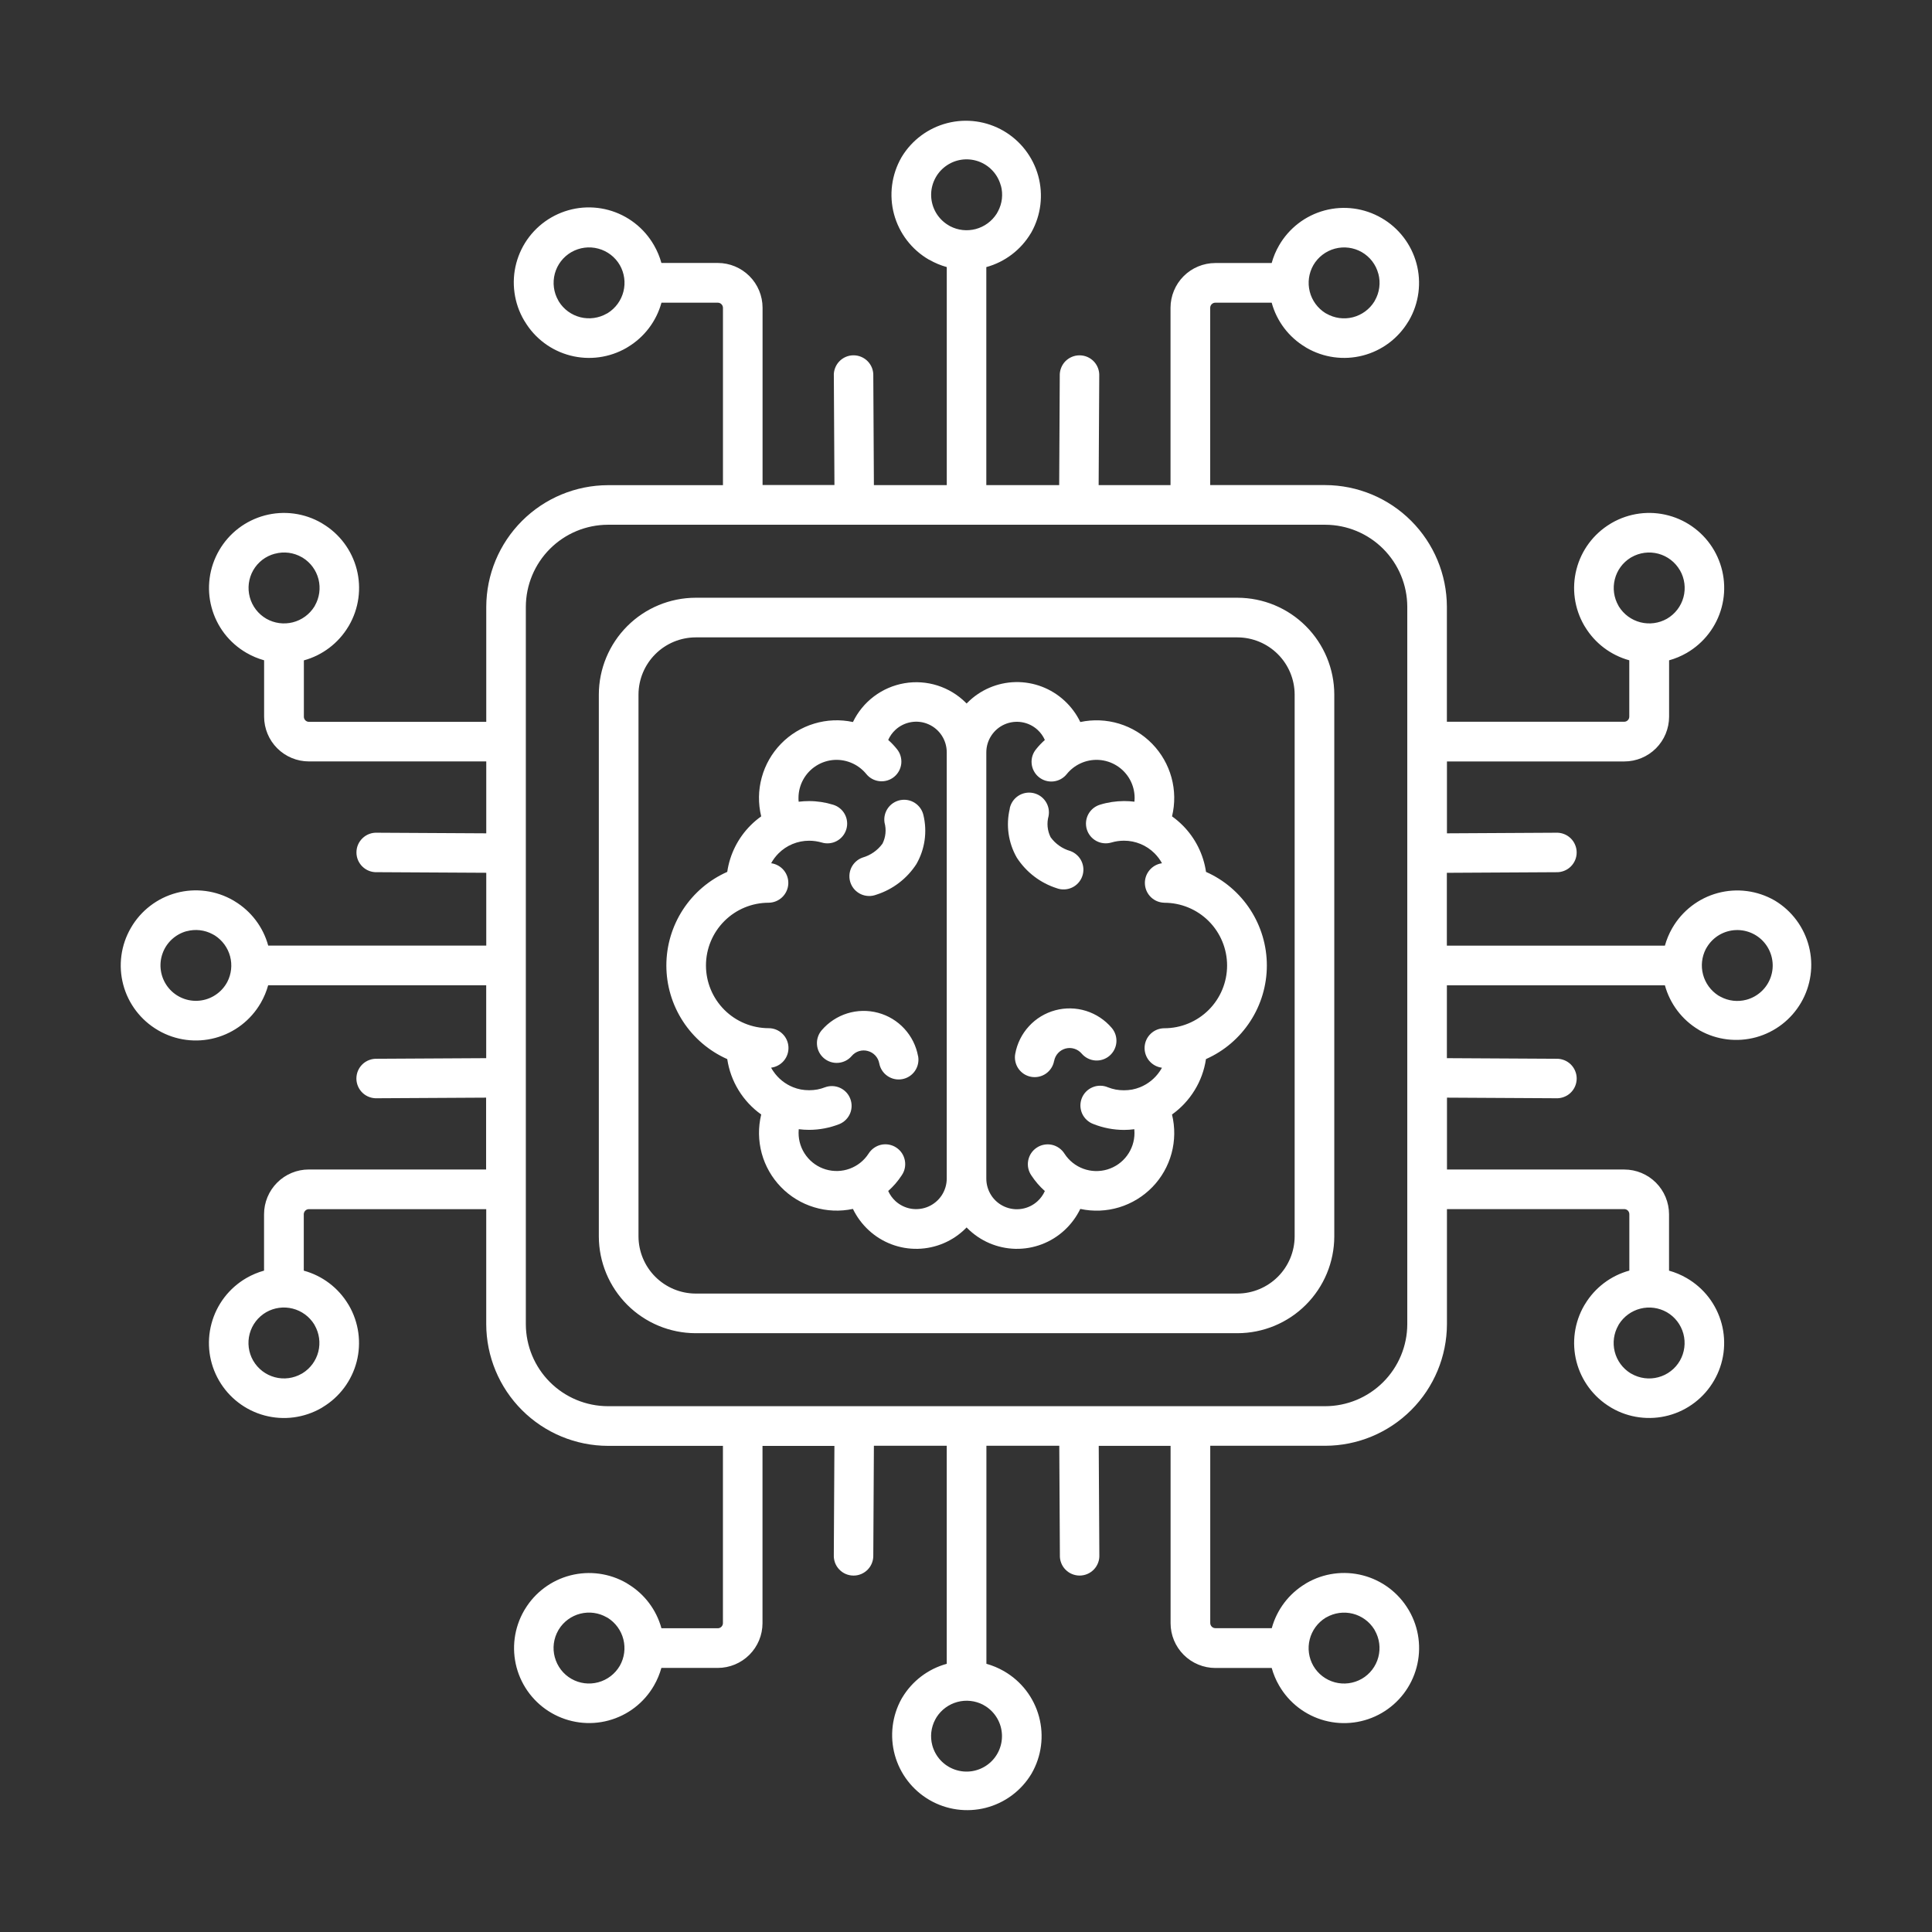 <svg width="64" height="64" viewBox="0 0 64 64" fill="none" xmlns="http://www.w3.org/2000/svg">
<rect x="0" y="0" width="64" height="64" fill="#333333" stroke="none"/>
<path fill-rule="evenodd" clip-rule="evenodd" d="M18.927 8.352C18.657 8.508 18.46 8.764 18.379 9.065C18.299 9.366 18.34 9.687 18.496 9.957L18.512 9.987C18.673 10.247 18.929 10.434 19.225 10.509C19.521 10.583 19.835 10.54 20.1 10.388L20.131 10.372C20.39 10.21 20.577 9.954 20.652 9.658C20.727 9.362 20.684 9.048 20.533 8.783C20.377 8.513 20.12 8.316 19.819 8.236C19.518 8.155 19.198 8.197 18.928 8.352H18.927ZM4.336 30.737C4.499 30.454 4.716 30.206 4.975 30.008C5.234 29.809 5.529 29.663 5.845 29.579C6.16 29.494 6.489 29.473 6.813 29.516C7.136 29.559 7.448 29.665 7.731 29.829C7.745 29.837 7.758 29.845 7.771 29.854C8.318 30.183 8.717 30.709 8.885 31.324H16.108V28.912L12.488 28.892C12.399 28.896 12.312 28.881 12.229 28.85C12.146 28.818 12.071 28.77 12.008 28.709C11.944 28.648 11.894 28.574 11.859 28.493C11.825 28.411 11.807 28.324 11.808 28.236C11.808 28.147 11.826 28.06 11.861 27.979C11.896 27.898 11.948 27.825 12.012 27.764C12.076 27.703 12.151 27.656 12.234 27.625C12.317 27.594 12.405 27.581 12.493 27.585L16.108 27.605V25.223H10.232C9.839 25.223 9.462 25.066 9.184 24.788C8.906 24.511 8.75 24.134 8.749 23.741V21.873C8.545 21.816 8.349 21.734 8.165 21.627C7.883 21.464 7.635 21.247 7.436 20.989C7.238 20.73 7.092 20.434 7.008 20.119C6.923 19.804 6.902 19.476 6.945 19.152C6.987 18.829 7.094 18.517 7.257 18.235C7.42 17.952 7.637 17.704 7.896 17.505C8.155 17.306 8.451 17.161 8.766 17.076C9.082 16.992 9.41 16.97 9.734 17.013C10.058 17.056 10.37 17.162 10.652 17.326C10.666 17.334 10.68 17.342 10.693 17.352C11.251 17.687 11.654 18.228 11.817 18.859C11.979 19.489 11.887 20.158 11.561 20.721C11.553 20.735 11.544 20.749 11.536 20.762C11.207 21.308 10.681 21.707 10.066 21.876V23.744C10.066 23.788 10.084 23.831 10.116 23.863C10.147 23.894 10.19 23.912 10.235 23.912H16.108V20.102C16.111 19.034 16.537 18.011 17.292 17.256C18.047 16.501 19.07 16.075 20.138 16.072H23.949V10.196C23.948 10.151 23.93 10.108 23.898 10.077C23.867 10.045 23.824 10.027 23.779 10.027H21.912C21.743 10.642 21.344 11.168 20.798 11.496C20.785 11.506 20.771 11.514 20.757 11.522C20.194 11.848 19.525 11.941 18.894 11.778C18.264 11.616 17.722 11.212 17.387 10.654C17.378 10.641 17.369 10.627 17.361 10.613C17.195 10.331 17.087 10.018 17.043 9.693C16.998 9.368 17.018 9.038 17.102 8.721C17.186 8.404 17.331 8.107 17.53 7.847C17.73 7.586 17.978 7.368 18.262 7.204C18.546 7.04 18.859 6.934 19.184 6.891C19.509 6.849 19.839 6.871 20.156 6.957C20.472 7.043 20.768 7.19 21.027 7.391C21.287 7.592 21.503 7.842 21.666 8.127C21.771 8.31 21.854 8.506 21.91 8.711H23.778C24.171 8.711 24.548 8.868 24.826 9.146C25.104 9.423 25.26 9.8 25.261 10.193V16.067H27.642L27.622 12.455C27.617 12.367 27.631 12.279 27.662 12.196C27.693 12.113 27.74 12.037 27.801 11.973C27.862 11.909 27.935 11.858 28.016 11.823C28.097 11.788 28.184 11.77 28.273 11.77C28.361 11.77 28.449 11.787 28.53 11.822C28.611 11.856 28.685 11.906 28.746 11.97C28.808 12.034 28.855 12.109 28.887 12.191C28.918 12.274 28.933 12.362 28.929 12.45L28.949 16.07H31.363V8.847C31.16 8.791 30.966 8.71 30.784 8.605L30.773 8.602C30.204 8.273 29.788 7.732 29.616 7.097C29.445 6.462 29.534 5.785 29.861 5.215L29.872 5.196C30.209 4.64 30.752 4.238 31.383 4.077C32.014 3.916 32.682 4.009 33.245 4.336C33.808 4.664 34.22 5.199 34.393 5.826C34.565 6.454 34.485 7.124 34.168 7.693C34.16 7.707 34.152 7.721 34.143 7.734C33.814 8.28 33.288 8.679 32.673 8.848V16.07H35.087L35.106 12.451C35.103 12.363 35.117 12.274 35.149 12.192C35.18 12.109 35.228 12.034 35.289 11.97C35.351 11.907 35.424 11.857 35.506 11.822C35.587 11.788 35.675 11.77 35.763 11.771C35.851 11.771 35.938 11.789 36.02 11.824C36.101 11.859 36.174 11.91 36.235 11.974C36.296 12.038 36.343 12.114 36.374 12.197C36.404 12.279 36.418 12.368 36.414 12.456L36.394 16.07H38.775V10.196C38.776 9.803 38.932 9.426 39.21 9.148C39.488 8.87 39.865 8.714 40.258 8.713H42.126C42.182 8.509 42.264 8.313 42.371 8.129C42.534 7.846 42.751 7.599 43.01 7.4C43.268 7.201 43.564 7.056 43.879 6.971C44.194 6.887 44.523 6.865 44.846 6.908C45.169 6.951 45.481 7.057 45.764 7.221C46.046 7.383 46.294 7.6 46.493 7.859C46.692 8.118 46.838 8.413 46.923 8.728C47.008 9.043 47.029 9.372 46.987 9.695C46.944 10.019 46.839 10.331 46.676 10.613C46.668 10.627 46.66 10.641 46.65 10.654C46.315 11.212 45.773 11.616 45.143 11.778C44.513 11.94 43.844 11.848 43.281 11.522C43.267 11.514 43.253 11.506 43.24 11.496C42.693 11.168 42.294 10.642 42.126 10.027H40.258C40.214 10.027 40.171 10.045 40.139 10.077C40.108 10.108 40.09 10.151 40.089 10.196V16.069H43.899C44.967 16.072 45.991 16.497 46.746 17.253C47.501 18.008 47.927 19.031 47.93 20.099V23.909H53.803C53.848 23.909 53.891 23.891 53.922 23.86C53.954 23.828 53.971 23.785 53.972 23.741V21.873C53.358 21.704 52.832 21.306 52.504 20.761C52.495 20.748 52.487 20.734 52.479 20.721C52.152 20.157 52.06 19.488 52.223 18.858C52.385 18.227 52.789 17.686 53.347 17.35C53.36 17.341 53.374 17.333 53.388 17.325C53.959 16.995 54.637 16.905 55.274 17.076C55.589 17.16 55.885 17.306 56.144 17.505C56.403 17.703 56.62 17.951 56.783 18.233C56.946 18.516 57.052 18.828 57.095 19.151C57.138 19.475 57.116 19.804 57.032 20.119C56.948 20.434 56.802 20.73 56.603 20.989C56.405 21.248 56.157 21.465 55.875 21.629C55.691 21.735 55.495 21.817 55.291 21.874V23.742C55.29 24.135 55.134 24.512 54.856 24.79C54.578 25.068 54.201 25.224 53.808 25.224H47.932V27.605L51.544 27.585C51.632 27.581 51.72 27.595 51.803 27.626C51.886 27.656 51.961 27.704 52.025 27.764C52.089 27.825 52.141 27.898 52.175 27.98C52.211 28.061 52.229 28.148 52.229 28.236C52.23 28.325 52.212 28.412 52.178 28.493C52.143 28.575 52.093 28.648 52.029 28.71C51.966 28.771 51.891 28.819 51.808 28.85C51.725 28.882 51.637 28.896 51.549 28.893L47.929 28.913V31.326H55.152C55.208 31.124 55.289 30.93 55.393 30.748L55.398 30.74C55.727 30.171 56.268 29.754 56.903 29.583C57.538 29.412 58.215 29.5 58.785 29.828L58.804 29.839C59.36 30.176 59.762 30.719 59.923 31.35C60.084 31.98 59.991 32.649 59.663 33.212C59.336 33.775 58.801 34.187 58.174 34.36C57.546 34.532 56.876 34.452 56.307 34.135C56.292 34.127 56.279 34.118 56.266 34.109C55.72 33.781 55.321 33.255 55.152 32.64H47.93V35.053L51.55 35.073C51.638 35.07 51.726 35.084 51.809 35.116C51.891 35.147 51.966 35.195 52.03 35.256C52.093 35.318 52.144 35.391 52.178 35.473C52.213 35.554 52.23 35.642 52.23 35.73C52.229 35.818 52.211 35.906 52.176 35.987C52.141 36.068 52.09 36.141 52.026 36.202C51.962 36.263 51.886 36.31 51.803 36.34C51.721 36.371 51.632 36.385 51.544 36.381L47.933 36.361V38.742H53.806C54.199 38.742 54.576 38.898 54.854 39.176C55.132 39.454 55.288 39.831 55.289 40.224V42.092C55.493 42.149 55.689 42.231 55.873 42.338C56.155 42.501 56.403 42.718 56.602 42.976C56.8 43.235 56.946 43.53 57.031 43.846C57.115 44.161 57.136 44.489 57.094 44.813C57.051 45.136 56.945 45.448 56.781 45.73C56.618 46.013 56.401 46.261 56.142 46.459C55.883 46.658 55.588 46.804 55.273 46.888C54.958 46.972 54.629 46.994 54.306 46.951C53.982 46.909 53.67 46.803 53.388 46.639C53.374 46.631 53.36 46.623 53.347 46.614C52.789 46.278 52.386 45.737 52.223 45.107C52.061 44.476 52.153 43.807 52.479 43.244C52.487 43.23 52.496 43.217 52.504 43.204C52.833 42.657 53.359 42.258 53.974 42.09V40.222C53.974 40.177 53.956 40.134 53.925 40.102C53.893 40.071 53.85 40.053 53.806 40.053H47.932V43.863C47.929 44.931 47.504 45.955 46.748 46.71C45.993 47.465 44.97 47.891 43.902 47.893H40.091V53.767C40.092 53.811 40.11 53.854 40.142 53.886C40.173 53.917 40.216 53.935 40.261 53.935H42.129C42.297 53.321 42.696 52.794 43.242 52.466C43.256 52.457 43.269 52.448 43.283 52.44C43.846 52.114 44.515 52.023 45.145 52.186C45.775 52.349 46.316 52.753 46.651 53.311C46.66 53.324 46.669 53.337 46.676 53.352C47.006 53.922 47.096 54.6 46.925 55.237C46.755 55.874 46.339 56.417 45.768 56.747C45.197 57.077 44.519 57.166 43.882 56.996C43.245 56.825 42.703 56.409 42.373 55.838C42.266 55.655 42.184 55.458 42.127 55.254H40.259C39.867 55.253 39.49 55.097 39.212 54.819C38.934 54.541 38.777 54.165 38.777 53.772V47.896H36.397L36.417 51.507C36.421 51.596 36.408 51.684 36.377 51.766C36.346 51.849 36.299 51.925 36.238 51.989C36.177 52.053 36.104 52.104 36.023 52.139C35.942 52.174 35.854 52.192 35.766 52.193C35.678 52.193 35.59 52.175 35.509 52.141C35.427 52.107 35.354 52.056 35.292 51.992C35.231 51.929 35.183 51.854 35.152 51.771C35.12 51.688 35.106 51.6 35.11 51.512L35.09 47.893H32.676V55.115C32.878 55.172 33.072 55.253 33.254 55.357L33.262 55.362C33.831 55.69 34.248 56.231 34.419 56.867C34.59 57.502 34.502 58.178 34.174 58.748L34.163 58.767C33.826 59.324 33.283 59.726 32.652 59.887C32.021 60.047 31.353 59.954 30.79 59.627C30.227 59.3 29.815 58.765 29.642 58.137C29.47 57.51 29.55 56.839 29.867 56.27C29.875 56.257 29.883 56.243 29.892 56.229C30.221 55.683 30.747 55.284 31.362 55.116V47.893H28.949L28.929 51.513C28.932 51.601 28.918 51.689 28.886 51.772C28.855 51.854 28.807 51.93 28.746 51.993C28.684 52.057 28.611 52.107 28.529 52.142C28.448 52.176 28.361 52.194 28.272 52.193C28.184 52.193 28.097 52.175 28.015 52.14C27.934 52.105 27.861 52.054 27.8 51.989C27.739 51.925 27.692 51.85 27.661 51.767C27.631 51.684 27.617 51.596 27.621 51.508L27.641 47.897H25.259V53.77C25.259 54.163 25.102 54.54 24.825 54.817C24.547 55.095 24.17 55.252 23.777 55.252H21.909C21.852 55.456 21.77 55.653 21.664 55.836C21.501 56.119 21.284 56.367 21.025 56.566C20.767 56.764 20.471 56.91 20.156 56.994C19.841 57.079 19.512 57.1 19.189 57.057C18.865 57.014 18.553 56.908 18.271 56.745C17.988 56.582 17.741 56.365 17.542 56.106C17.343 55.847 17.198 55.552 17.113 55.237C17.029 54.921 17.007 54.593 17.05 54.269C17.093 53.946 17.199 53.634 17.362 53.352C17.369 53.338 17.378 53.324 17.387 53.311C17.722 52.753 18.264 52.349 18.894 52.187C19.524 52.025 20.193 52.116 20.756 52.442C20.77 52.45 20.784 52.459 20.797 52.469C21.344 52.797 21.743 53.323 21.911 53.938H23.779C23.823 53.938 23.866 53.92 23.898 53.888C23.929 53.857 23.948 53.814 23.948 53.769V47.896H20.138C19.07 47.893 18.046 47.467 17.291 46.712C16.536 45.957 16.11 44.934 16.107 43.866V40.055H10.232C10.187 40.055 10.144 40.073 10.113 40.105C10.081 40.137 10.063 40.18 10.063 40.224V42.092C10.678 42.26 11.205 42.658 11.534 43.204C11.543 43.217 11.551 43.23 11.559 43.244C11.885 43.807 11.977 44.477 11.815 45.107C11.652 45.738 11.248 46.279 10.69 46.614C10.677 46.624 10.664 46.632 10.65 46.64C10.367 46.803 10.055 46.909 9.732 46.952C9.408 46.995 9.079 46.973 8.764 46.889C8.449 46.805 8.153 46.659 7.894 46.46C7.635 46.262 7.418 46.014 7.255 45.732C7.091 45.449 6.985 45.137 6.942 44.813C6.9 44.49 6.921 44.161 7.006 43.846C7.09 43.531 7.236 43.235 7.434 42.976C7.633 42.717 7.88 42.5 8.163 42.336C8.346 42.23 8.543 42.148 8.747 42.091V40.223C8.747 39.83 8.904 39.453 9.182 39.175C9.46 38.897 9.836 38.741 10.229 38.741H16.103V36.361L12.492 36.381C12.403 36.385 12.315 36.371 12.232 36.34C12.15 36.31 12.074 36.263 12.01 36.202C11.946 36.141 11.895 36.068 11.86 35.987C11.825 35.906 11.806 35.818 11.806 35.73C11.806 35.642 11.823 35.554 11.857 35.473C11.892 35.391 11.942 35.318 12.006 35.256C12.069 35.195 12.145 35.147 12.227 35.116C12.31 35.084 12.398 35.07 12.486 35.073L16.106 35.053V32.639H8.883C8.827 32.841 8.746 33.035 8.642 33.217L8.637 33.225C8.308 33.795 7.767 34.211 7.132 34.382C6.497 34.553 5.82 34.465 5.25 34.137L5.232 34.126C4.664 33.795 4.25 33.252 4.082 32.617C3.914 31.982 4.005 31.305 4.336 30.737ZM6.183 30.846C5.998 30.896 5.829 30.991 5.689 31.121C5.549 31.252 5.443 31.414 5.381 31.595C5.318 31.776 5.3 31.969 5.33 32.158C5.359 32.347 5.434 32.526 5.548 32.68C5.662 32.834 5.812 32.957 5.984 33.039C6.157 33.122 6.347 33.161 6.538 33.153C6.729 33.145 6.916 33.091 7.081 32.994C7.246 32.898 7.386 32.763 7.487 32.601C7.499 32.576 7.514 32.552 7.529 32.529C7.665 32.267 7.698 31.964 7.622 31.679C7.546 31.395 7.366 31.149 7.118 30.989C7.092 30.977 7.067 30.963 7.043 30.947C6.779 30.805 6.472 30.77 6.183 30.848V30.846ZM8.388 45.074C8.544 45.344 8.801 45.541 9.102 45.622C9.403 45.703 9.723 45.661 9.993 45.506L10.023 45.489C10.283 45.328 10.47 45.072 10.545 44.776C10.62 44.48 10.576 44.166 10.424 43.9L10.408 43.87C10.246 43.611 9.991 43.424 9.694 43.349C9.398 43.274 9.084 43.317 8.819 43.468C8.549 43.624 8.352 43.88 8.271 44.181C8.19 44.482 8.232 44.803 8.387 45.073L8.388 45.074ZM9.102 18.343C8.953 18.383 8.813 18.451 8.69 18.545C8.568 18.64 8.465 18.757 8.388 18.891C8.234 19.162 8.193 19.483 8.275 19.784C8.356 20.085 8.554 20.341 8.824 20.497C9.09 20.648 9.404 20.69 9.7 20.615C9.996 20.54 10.252 20.353 10.414 20.094L10.43 20.064C10.582 19.799 10.625 19.485 10.551 19.189C10.476 18.892 10.289 18.637 10.029 18.476L9.999 18.459C9.865 18.382 9.718 18.332 9.565 18.312C9.412 18.292 9.256 18.303 9.107 18.343H9.102ZM30.884 57.818C30.934 58.003 31.029 58.173 31.159 58.313C31.29 58.453 31.453 58.559 31.633 58.621C31.814 58.684 32.008 58.702 32.197 58.673C32.386 58.643 32.565 58.569 32.719 58.454C32.872 58.34 32.996 58.19 33.078 58.017C33.16 57.844 33.199 57.654 33.191 57.463C33.183 57.272 33.129 57.085 33.032 56.92C32.936 56.755 32.8 56.615 32.638 56.514C32.612 56.502 32.588 56.487 32.565 56.471C32.303 56.336 32 56.303 31.716 56.379C31.431 56.456 31.185 56.635 31.026 56.883C31.013 56.909 30.999 56.934 30.983 56.958C30.841 57.222 30.806 57.53 30.884 57.818ZM45.111 55.613C45.381 55.457 45.578 55.2 45.658 54.899C45.739 54.599 45.697 54.278 45.542 54.008L45.526 53.978C45.365 53.718 45.109 53.531 44.813 53.456C44.516 53.382 44.203 53.425 43.937 53.577L43.907 53.593C43.648 53.755 43.461 54.01 43.386 54.307C43.311 54.603 43.353 54.916 43.505 55.182C43.661 55.452 43.917 55.648 44.218 55.729C44.519 55.81 44.84 55.768 45.11 55.613H45.111ZM18.379 54.899C18.419 55.048 18.488 55.188 18.582 55.311C18.675 55.433 18.793 55.536 18.927 55.613C19.197 55.768 19.517 55.809 19.818 55.728C20.119 55.647 20.375 55.45 20.532 55.181C20.683 54.915 20.725 54.602 20.65 54.305C20.575 54.009 20.389 53.754 20.13 53.592L20.099 53.576C19.834 53.423 19.52 53.38 19.224 53.455C18.927 53.53 18.672 53.717 18.511 53.977L18.494 54.007C18.417 54.14 18.367 54.288 18.347 54.441C18.327 54.594 18.338 54.749 18.378 54.898L18.379 54.899ZM57.855 33.117C58.039 33.067 58.209 32.973 58.349 32.842C58.489 32.712 58.596 32.549 58.658 32.368C58.721 32.187 58.739 31.994 58.709 31.804C58.68 31.615 58.605 31.436 58.491 31.282C58.377 31.129 58.227 31.005 58.054 30.923C57.881 30.841 57.691 30.802 57.499 30.81C57.308 30.818 57.121 30.873 56.956 30.969C56.791 31.066 56.652 31.201 56.551 31.364C56.538 31.389 56.524 31.413 56.508 31.436C56.373 31.698 56.34 32.001 56.416 32.285C56.492 32.57 56.672 32.816 56.919 32.976C56.945 32.988 56.971 33.002 56.995 33.018C57.258 33.16 57.566 33.195 57.855 33.117ZM55.649 18.891C55.493 18.621 55.237 18.424 54.936 18.343C54.635 18.262 54.314 18.304 54.044 18.459L54.014 18.476C53.754 18.637 53.567 18.892 53.493 19.189C53.418 19.485 53.461 19.799 53.613 20.064L53.629 20.094C53.791 20.353 54.047 20.54 54.343 20.615C54.639 20.69 54.953 20.648 55.219 20.497C55.489 20.341 55.686 20.084 55.767 19.784C55.848 19.483 55.806 19.162 55.651 18.892L55.649 18.891ZM54.936 45.622C55.085 45.582 55.225 45.514 55.347 45.419C55.47 45.325 55.572 45.208 55.649 45.074C55.804 44.804 55.845 44.483 55.764 44.182C55.683 43.881 55.486 43.625 55.217 43.469C54.951 43.318 54.637 43.275 54.341 43.35C54.044 43.425 53.789 43.612 53.627 43.871L53.611 43.901C53.459 44.166 53.415 44.48 53.49 44.777C53.565 45.073 53.752 45.329 54.012 45.49L54.042 45.506C54.175 45.583 54.323 45.633 54.476 45.653C54.629 45.673 54.784 45.663 54.933 45.623L54.936 45.622ZM33.153 6.147C33.103 5.962 33.009 5.792 32.878 5.652C32.748 5.512 32.585 5.406 32.404 5.343C32.223 5.281 32.03 5.263 31.841 5.292C31.652 5.321 31.473 5.396 31.319 5.511C31.165 5.625 31.042 5.775 30.96 5.948C30.877 6.12 30.838 6.311 30.846 6.502C30.854 6.693 30.909 6.88 31.005 7.045C31.102 7.21 31.237 7.349 31.4 7.45C31.425 7.463 31.45 7.477 31.473 7.493C31.735 7.63 32.038 7.663 32.324 7.587C32.609 7.51 32.856 7.33 33.015 7.081C33.028 7.055 33.042 7.031 33.057 7.006C33.199 6.743 33.235 6.435 33.156 6.147H33.153ZM45.658 9.066C45.619 8.916 45.55 8.777 45.456 8.654C45.362 8.532 45.245 8.429 45.111 8.352C44.841 8.197 44.52 8.156 44.219 8.237C43.919 8.318 43.662 8.515 43.506 8.784C43.355 9.05 43.312 9.363 43.387 9.66C43.462 9.956 43.649 10.211 43.908 10.373L43.939 10.389C44.204 10.541 44.517 10.585 44.814 10.51C45.11 10.435 45.366 10.248 45.527 9.988L45.543 9.958C45.62 9.824 45.67 9.677 45.69 9.524C45.71 9.371 45.7 9.216 45.66 9.067L45.658 9.066ZM33.451 26.785C33.318 27.337 33.401 27.919 33.684 28.412C33.995 28.892 34.462 29.25 35.008 29.424C35.088 29.454 35.174 29.467 35.26 29.463C35.346 29.46 35.431 29.439 35.509 29.403C35.587 29.367 35.657 29.316 35.716 29.252C35.774 29.189 35.819 29.115 35.849 29.034C35.879 28.953 35.892 28.867 35.889 28.781C35.885 28.695 35.864 28.61 35.828 28.532C35.792 28.454 35.741 28.384 35.677 28.326C35.614 28.267 35.54 28.222 35.459 28.192C35.195 28.117 34.964 27.956 34.803 27.734C34.695 27.518 34.67 27.269 34.735 27.036C34.768 26.865 34.732 26.689 34.634 26.544C34.537 26.4 34.386 26.301 34.215 26.268C34.045 26.235 33.868 26.271 33.724 26.368C33.58 26.466 33.48 26.616 33.447 26.787L33.451 26.785ZM34.92 35.144C34.938 35.047 34.983 34.957 35.05 34.884C35.117 34.812 35.203 34.76 35.299 34.734C35.394 34.709 35.495 34.711 35.589 34.741C35.683 34.77 35.767 34.826 35.831 34.901C35.944 35.033 36.104 35.115 36.277 35.129C36.451 35.143 36.622 35.087 36.754 34.974C36.886 34.861 36.968 34.7 36.982 34.527C36.995 34.354 36.94 34.182 36.827 34.05C36.602 33.786 36.307 33.591 35.976 33.487C35.645 33.384 35.292 33.377 34.957 33.467C34.622 33.557 34.319 33.74 34.085 33.996C33.85 34.251 33.693 34.568 33.631 34.909C33.615 34.993 33.617 35.08 33.635 35.164C33.653 35.248 33.687 35.328 33.736 35.399C33.785 35.469 33.847 35.53 33.919 35.577C33.991 35.623 34.072 35.655 34.157 35.671C34.241 35.686 34.328 35.685 34.412 35.667C34.496 35.649 34.576 35.614 34.646 35.566C34.717 35.517 34.778 35.454 34.824 35.382C34.871 35.31 34.903 35.229 34.918 35.145L34.92 35.144ZM38.575 29.904C38.409 29.902 38.25 29.838 38.13 29.724C38.01 29.61 37.937 29.454 37.927 29.289C37.916 29.123 37.969 28.96 38.074 28.832C38.179 28.703 38.328 28.619 38.492 28.596C38.427 28.476 38.344 28.366 38.247 28.268C38.114 28.135 37.957 28.03 37.783 27.958C37.609 27.886 37.423 27.849 37.235 27.849C37.164 27.849 37.093 27.854 37.022 27.864C36.953 27.874 36.885 27.889 36.818 27.909C36.735 27.933 36.649 27.942 36.564 27.933C36.478 27.925 36.395 27.9 36.319 27.859C36.244 27.819 36.177 27.764 36.122 27.697C36.068 27.631 36.027 27.555 36.002 27.472C35.977 27.39 35.969 27.304 35.977 27.218C35.986 27.133 36.011 27.05 36.051 26.974C36.092 26.899 36.147 26.832 36.213 26.777C36.28 26.723 36.356 26.682 36.438 26.657C36.567 26.617 36.699 26.587 36.832 26.567C36.966 26.547 37.1 26.537 37.235 26.536C37.351 26.536 37.466 26.543 37.58 26.557C37.584 26.518 37.586 26.477 37.586 26.433C37.586 26.22 37.532 26.01 37.429 25.823C37.326 25.637 37.177 25.479 36.997 25.366C36.817 25.252 36.611 25.186 36.398 25.173C36.185 25.161 35.972 25.202 35.78 25.294C35.61 25.375 35.459 25.493 35.34 25.64C35.286 25.708 35.22 25.764 35.144 25.807C35.068 25.849 34.985 25.875 34.899 25.885C34.813 25.895 34.725 25.887 34.642 25.863C34.559 25.839 34.482 25.798 34.414 25.744C34.347 25.689 34.291 25.622 34.25 25.545C34.209 25.469 34.183 25.385 34.175 25.299C34.166 25.213 34.175 25.126 34.2 25.043C34.226 24.96 34.267 24.883 34.323 24.817C34.41 24.707 34.507 24.606 34.612 24.513C34.555 24.385 34.473 24.27 34.37 24.176C34.225 24.043 34.044 23.956 33.851 23.924C33.657 23.892 33.458 23.917 33.278 23.996C33.098 24.075 32.945 24.205 32.838 24.37C32.73 24.534 32.673 24.727 32.673 24.923V39.044C32.673 39.24 32.73 39.433 32.837 39.598C32.944 39.763 33.097 39.893 33.277 39.972C33.457 40.051 33.657 40.077 33.85 40.044C34.045 40.012 34.225 39.924 34.37 39.791C34.473 39.697 34.555 39.582 34.612 39.455C34.441 39.304 34.292 39.13 34.167 38.94C34.117 38.868 34.081 38.786 34.063 38.701C34.045 38.615 34.044 38.526 34.061 38.44C34.078 38.354 34.111 38.272 34.16 38.199C34.209 38.126 34.272 38.064 34.346 38.016C34.419 37.967 34.502 37.934 34.588 37.919C34.674 37.903 34.763 37.905 34.849 37.924C34.934 37.943 35.015 37.98 35.087 38.031C35.158 38.082 35.219 38.147 35.265 38.221C35.413 38.449 35.631 38.622 35.886 38.716C36.141 38.81 36.42 38.818 36.68 38.741C36.941 38.663 37.169 38.504 37.331 38.286C37.494 38.068 37.581 37.804 37.581 37.532C37.581 37.49 37.58 37.449 37.576 37.407C37.462 37.422 37.346 37.43 37.231 37.43C36.885 37.429 36.542 37.363 36.22 37.235C36.138 37.205 36.063 37.159 35.999 37.099C35.935 37.04 35.883 36.968 35.847 36.888C35.812 36.808 35.792 36.722 35.79 36.635C35.788 36.547 35.804 36.46 35.836 36.379C35.868 36.297 35.917 36.223 35.978 36.161C36.039 36.099 36.113 36.049 36.194 36.016C36.274 35.982 36.361 35.965 36.449 35.966C36.536 35.966 36.623 35.984 36.703 36.019C36.786 36.051 36.872 36.076 36.959 36.093C37.049 36.109 37.14 36.117 37.231 36.117C37.323 36.117 37.414 36.109 37.504 36.093C37.592 36.076 37.678 36.051 37.761 36.018C38.028 35.911 38.257 35.727 38.418 35.489C38.445 35.451 38.469 35.411 38.491 35.37C38.325 35.349 38.174 35.266 38.067 35.138C37.96 35.009 37.907 34.845 37.917 34.678C37.927 34.512 38 34.355 38.122 34.241C38.243 34.126 38.404 34.062 38.571 34.062C39.122 34.062 39.651 33.843 40.041 33.453C40.43 33.064 40.649 32.535 40.649 31.984C40.649 31.433 40.43 30.904 40.041 30.514C39.651 30.124 39.122 29.905 38.571 29.905L38.575 29.904ZM39.951 28.882C39.865 28.297 39.593 27.757 39.175 27.339C39.067 27.231 38.95 27.132 38.825 27.043C38.928 26.62 38.922 26.177 38.807 25.757C38.692 25.337 38.473 24.953 38.169 24.641C37.866 24.329 37.488 24.099 37.071 23.972C36.654 23.846 36.212 23.827 35.786 23.918C35.658 23.651 35.48 23.412 35.262 23.211C34.822 22.804 34.241 22.583 33.641 22.595C33.041 22.608 32.47 22.852 32.047 23.278L32.021 23.305L31.994 23.278C31.731 23.016 31.409 22.821 31.055 22.708C30.701 22.596 30.326 22.57 29.96 22.633C29.593 22.696 29.248 22.845 28.951 23.069C28.655 23.292 28.416 23.583 28.255 23.918C27.829 23.826 27.387 23.845 26.97 23.971C26.552 24.097 26.174 24.327 25.87 24.64C25.567 24.952 25.347 25.336 25.233 25.757C25.118 26.177 25.112 26.62 25.216 27.043C25.091 27.132 24.974 27.231 24.866 27.339C24.448 27.757 24.176 28.297 24.091 28.882C23.491 29.148 22.981 29.583 22.623 30.133C22.265 30.684 22.074 31.326 22.074 31.983C22.074 32.639 22.265 33.282 22.623 33.832C22.981 34.383 23.491 34.818 24.091 35.084C24.146 35.45 24.273 35.801 24.467 36.116C24.66 36.431 24.915 36.705 25.216 36.919C25.113 37.343 25.119 37.785 25.233 38.206C25.348 38.626 25.567 39.011 25.871 39.323C26.174 39.636 26.552 39.866 26.969 39.992C27.386 40.119 27.828 40.138 28.254 40.047C28.383 40.313 28.561 40.553 28.779 40.754C29.219 41.161 29.8 41.381 30.4 41.369C31 41.356 31.571 41.112 31.994 40.687L32.02 40.66L32.046 40.687C32.469 41.112 33.041 41.356 33.64 41.369C34.24 41.381 34.821 41.161 35.261 40.754C35.479 40.553 35.657 40.313 35.786 40.047C36.212 40.139 36.655 40.121 37.072 39.995C37.489 39.868 37.868 39.638 38.172 39.325C38.476 39.013 38.695 38.628 38.809 38.207C38.923 37.786 38.928 37.343 38.824 36.919C39.125 36.705 39.38 36.431 39.573 36.116C39.767 35.801 39.895 35.45 39.949 35.084C40.55 34.818 41.059 34.383 41.417 33.832C41.775 33.282 41.966 32.639 41.966 31.983C41.966 31.326 41.775 30.684 41.417 30.133C41.059 29.583 40.55 29.148 39.949 28.882H39.951ZM29.301 27.25C29.366 27.483 29.341 27.732 29.233 27.948C29.071 28.17 28.84 28.331 28.577 28.407C28.495 28.435 28.419 28.48 28.355 28.538C28.29 28.596 28.237 28.667 28.2 28.745C28.163 28.824 28.142 28.909 28.138 28.996C28.134 29.083 28.147 29.17 28.177 29.251C28.207 29.333 28.253 29.408 28.312 29.472C28.372 29.535 28.443 29.587 28.522 29.623C28.601 29.659 28.687 29.678 28.774 29.681C28.86 29.684 28.947 29.669 29.028 29.638C29.575 29.464 30.044 29.106 30.356 28.625C30.639 28.133 30.722 27.551 30.589 26.999C30.55 26.834 30.449 26.69 30.306 26.598C30.164 26.506 29.992 26.473 29.825 26.505C29.659 26.537 29.511 26.632 29.413 26.771C29.316 26.909 29.275 27.08 29.301 27.248V27.25ZM30.412 34.987C30.35 34.646 30.192 34.331 29.957 34.076C29.723 33.822 29.421 33.639 29.086 33.55C28.752 33.46 28.399 33.467 28.069 33.569C27.738 33.672 27.444 33.866 27.219 34.129C27.163 34.195 27.12 34.27 27.094 34.352C27.067 34.434 27.057 34.52 27.064 34.606C27.077 34.779 27.159 34.94 27.291 35.053C27.424 35.166 27.595 35.222 27.768 35.208C27.942 35.194 28.102 35.113 28.215 34.98C28.279 34.905 28.363 34.849 28.457 34.82C28.552 34.791 28.653 34.789 28.748 34.816C28.843 34.841 28.929 34.893 28.996 34.965C29.062 35.037 29.108 35.126 29.126 35.223C29.157 35.393 29.255 35.545 29.398 35.643C29.541 35.742 29.717 35.78 29.888 35.748C30.059 35.717 30.21 35.619 30.308 35.477C30.407 35.334 30.445 35.157 30.414 34.987H30.412ZM25.547 28.596C25.711 28.619 25.861 28.703 25.966 28.831C26.071 28.959 26.123 29.123 26.113 29.288C26.102 29.454 26.029 29.609 25.909 29.723C25.789 29.837 25.63 29.902 25.464 29.904C24.913 29.904 24.384 30.122 23.995 30.512C23.605 30.902 23.386 31.431 23.386 31.982C23.386 32.533 23.605 33.062 23.995 33.452C24.384 33.841 24.913 34.06 25.464 34.06C25.631 34.06 25.792 34.124 25.913 34.239C26.035 34.353 26.108 34.51 26.118 34.676C26.128 34.843 26.075 35.008 25.968 35.136C25.861 35.264 25.71 35.347 25.544 35.368C25.566 35.409 25.59 35.449 25.617 35.487C25.778 35.725 26.007 35.91 26.274 36.016C26.357 36.049 26.443 36.074 26.531 36.091C26.621 36.107 26.712 36.115 26.804 36.115C26.895 36.115 26.986 36.107 27.076 36.091C27.163 36.074 27.249 36.05 27.332 36.017C27.492 35.959 27.669 35.965 27.824 36.035C27.98 36.105 28.102 36.232 28.164 36.391C28.227 36.549 28.226 36.726 28.161 36.883C28.095 37.04 27.971 37.166 27.815 37.233C27.493 37.361 27.15 37.427 26.804 37.428C26.689 37.428 26.574 37.42 26.459 37.406C26.456 37.447 26.454 37.489 26.454 37.53C26.454 37.802 26.541 38.066 26.704 38.284C26.866 38.502 27.095 38.662 27.355 38.739C27.615 38.816 27.894 38.808 28.149 38.714C28.404 38.62 28.622 38.447 28.77 38.219C28.816 38.145 28.877 38.08 28.948 38.029C29.02 37.978 29.101 37.941 29.186 37.922C29.272 37.903 29.361 37.901 29.447 37.917C29.533 37.933 29.616 37.965 29.689 38.014C29.763 38.062 29.826 38.124 29.875 38.197C29.924 38.27 29.957 38.352 29.974 38.438C29.991 38.524 29.99 38.613 29.972 38.699C29.954 38.785 29.918 38.866 29.868 38.938C29.743 39.129 29.594 39.302 29.423 39.453C29.48 39.58 29.562 39.695 29.665 39.789C29.81 39.921 29.991 40.009 30.184 40.041C30.378 40.072 30.577 40.047 30.757 39.968C30.936 39.889 31.089 39.759 31.197 39.595C31.304 39.43 31.362 39.238 31.362 39.042V24.921C31.362 24.724 31.305 24.532 31.198 24.367C31.091 24.202 30.938 24.072 30.758 23.993C30.578 23.913 30.379 23.888 30.184 23.921C29.991 23.953 29.81 24.041 29.665 24.174C29.562 24.269 29.48 24.383 29.423 24.511C29.528 24.604 29.625 24.706 29.712 24.815C29.822 24.949 29.873 25.122 29.856 25.295C29.838 25.467 29.752 25.626 29.618 25.735C29.483 25.845 29.31 25.896 29.138 25.878C28.965 25.861 28.806 25.775 28.697 25.64C28.578 25.494 28.427 25.376 28.257 25.295C28.064 25.203 27.852 25.161 27.639 25.173C27.426 25.186 27.22 25.252 27.04 25.366C26.859 25.48 26.711 25.637 26.608 25.824C26.505 26.011 26.451 26.22 26.451 26.433C26.451 26.475 26.451 26.516 26.457 26.558C26.571 26.544 26.686 26.537 26.802 26.537C27.072 26.537 27.341 26.578 27.599 26.658C27.681 26.683 27.758 26.723 27.824 26.778C27.891 26.832 27.946 26.899 27.986 26.975C28.027 27.051 28.052 27.134 28.06 27.219C28.069 27.305 28.06 27.391 28.035 27.473C28.01 27.555 27.969 27.632 27.915 27.698C27.86 27.765 27.793 27.82 27.718 27.86C27.642 27.901 27.559 27.926 27.473 27.934C27.388 27.943 27.302 27.934 27.22 27.909C27.152 27.89 27.084 27.875 27.015 27.865C26.944 27.855 26.873 27.85 26.802 27.85C26.614 27.85 26.428 27.887 26.254 27.959C26.08 28.03 25.923 28.136 25.79 28.269C25.693 28.366 25.61 28.477 25.545 28.597L25.547 28.596ZM23.042 19.801C22.193 19.803 21.379 20.141 20.778 20.742C20.178 21.343 19.839 22.157 19.837 23.006V40.959C19.839 41.808 20.178 42.622 20.778 43.223C21.379 43.824 22.193 44.162 23.042 44.164H40.995C41.845 44.162 42.659 43.824 43.259 43.223C43.86 42.622 44.198 41.808 44.2 40.959V23.006C44.198 22.157 43.86 21.343 43.259 20.742C42.659 20.141 41.845 19.803 40.995 19.801H23.042ZM40.995 21.114H23.042C22.541 21.116 22.061 21.316 21.707 21.671C21.353 22.025 21.153 22.505 21.151 23.006V40.959C21.153 41.46 21.353 41.94 21.707 42.294C22.061 42.648 22.541 42.849 23.042 42.851H40.995C41.496 42.849 41.976 42.648 42.331 42.294C42.685 41.94 42.885 41.46 42.887 40.959V23.006C42.885 22.505 42.685 22.025 42.331 21.671C41.976 21.316 41.496 21.116 40.995 21.114ZM43.902 17.383H20.136C19.416 17.385 18.727 17.672 18.218 18.181C17.709 18.69 17.422 19.379 17.419 20.099V43.866C17.421 44.585 17.708 45.275 18.217 45.784C18.726 46.293 19.416 46.58 20.136 46.582H43.902C44.622 46.58 45.311 46.293 45.82 45.784C46.329 45.275 46.616 44.585 46.618 43.866V20.099C46.616 19.379 46.329 18.69 45.82 18.181C45.311 17.672 44.622 17.385 43.902 17.383Z" fill="white"/>
</svg>
